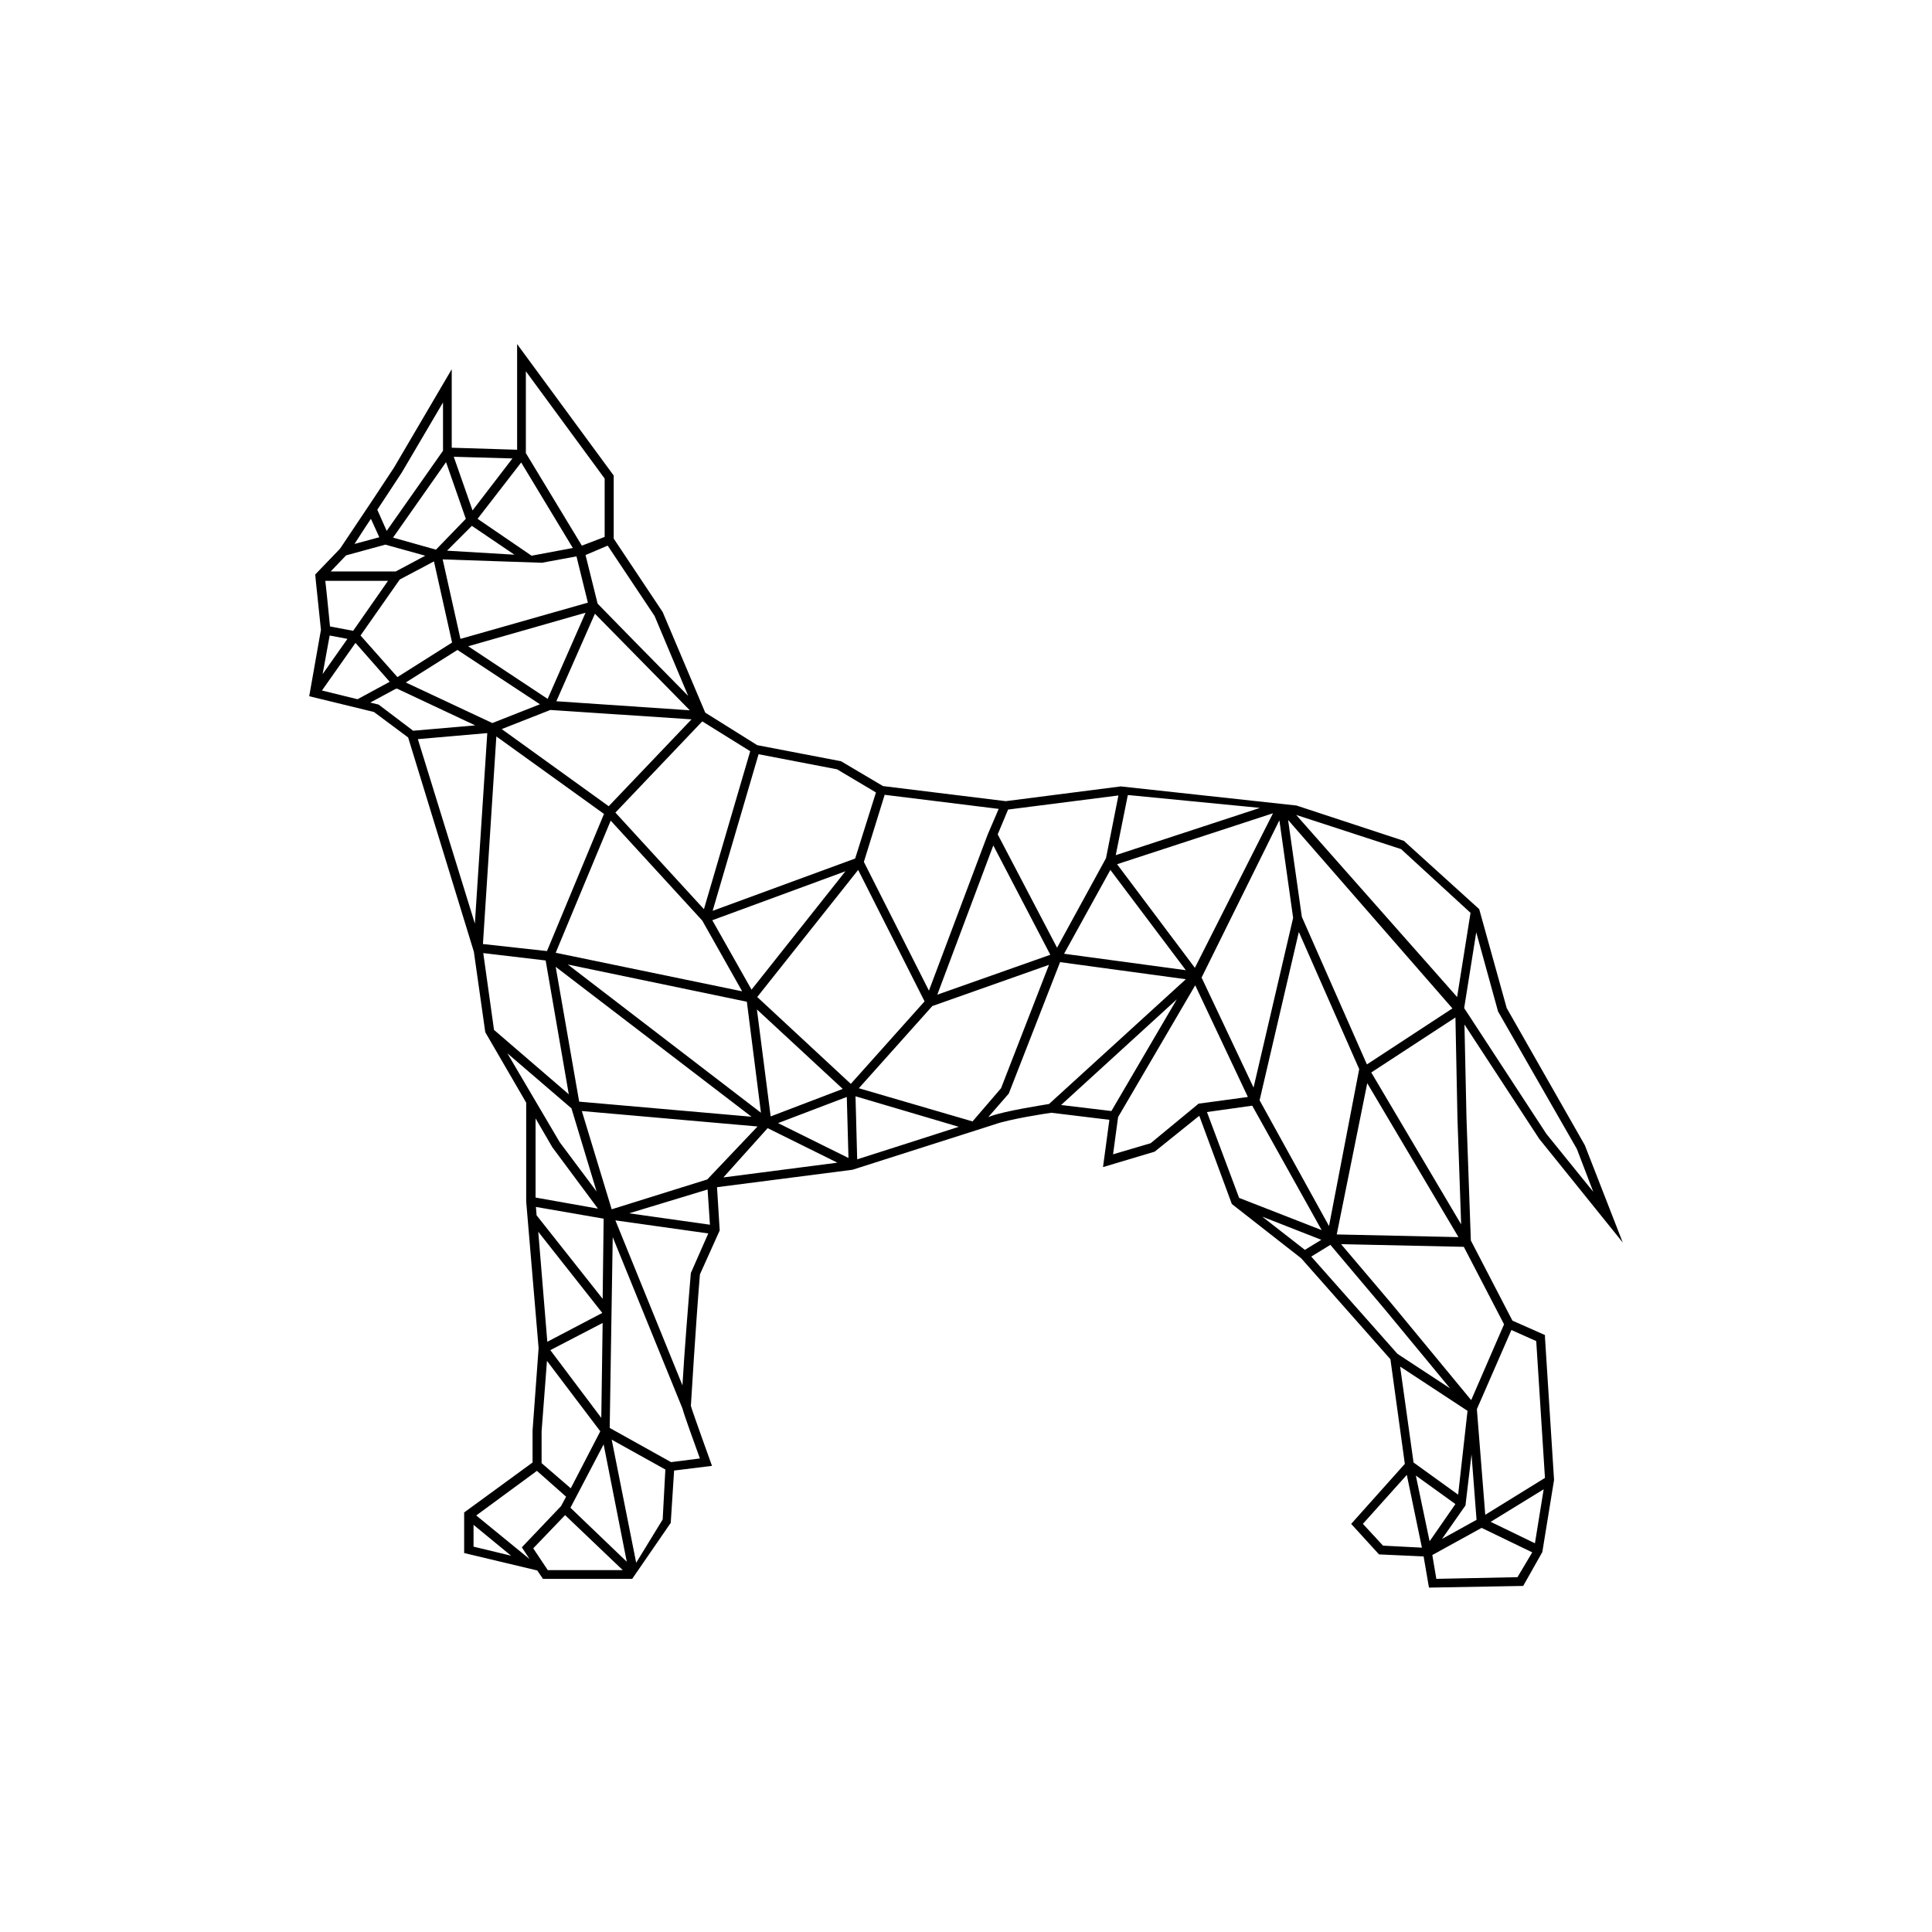 <?xml version="1.0" encoding="UTF-8"?>
<!-- Uploaded to: ICON Repo, www.iconrepo.com, Generator: ICON Repo Mixer Tools -->
<svg fill="#000000" width="800px" height="800px" version="1.1" viewBox="144 144 512 512" xmlns="http://www.w3.org/2000/svg">
 <path d="m553.43 497.8-8.621-3.82-11.02-21.242-1.156-32.438-0.535-24.797 19.816 30.305 22.129 27.461-10.043-25.773-20.707-36.348-7.289-26.219-19.816-17.953v-0.09l-28.609-9.414-46.57-5.066-30.484 3.91-32.527-4-11.109-6.578-22.219-4.266-13.773-8.621-11.285-26.66-12.973-19.457v-16.707l-25.598-34.84v27.996l-17.328-0.535v-20.797l-15.285 26.039-5.688 8.621-8.621 12.887-6.578 6.844 0.18 1.957 1.332 12.707-3.109 17.598 17.152 4.176 9.066 6.754 17.418 56.789 3.023 21.328 10.844 18.664v26.219l3.289 38.836-1.602 21.863v8.441l-18.129 13.242v10.754l19.375 4.621 1.512 2.223h23.641l10.219-14.84 0.891-13.863 10.043-1.246s-5.332-14.754-5.598-15.906c0 0 1.332-22.129 2.398-34.836l5.242-11.641-0.711-11.465 35.902-4.621s36.793-11.73 37.594-11.996c3.91-1.422 13.773-2.934 15.109-3.109l15.375 1.867-1.688 12.531 13.688-4.09 11.82-9.508 8.531 23.105 0.09 0.266 18.395 14.398 23.641 26.75 3.82 27.727-14.219 15.906 7.375 8.086 11.82 0.535 1.422 8.266 24.973-0.445 5.066-8.977 3.109-19.105-2.398-37.68zm0 37.859-15.82 9.777-2.223-27.996 9.152-20.973 6.578 2.934zm-34.215-0.621 10.488 7.555-6.844 9.863zm13.152 7.91 1.602-13.508 1.332 17.328-9.152 5.066zm10.223-47.992-8.711 20.086-21.062-25.508-13.418-15.82 32.527 0.711zm-255.06 36.793v-8.441l1.422-18.664 14.129 18.664-7.82 15.109zm16.441-4.977 6.133 31.105-14.93-14.309zm-14.129-24.973 13.863-7.199-0.355 25.152zm-3.82-37.949 17.953 3.109-0.266 21.238-17.508-22.129zm46.121 4.711-21.418-3.023 20.797-6.309zm-0.711-11.996-25.328 7.91-7.91-26.039 46.57 4.09zm-81.492-158.99 9.066-4.801 4.801 21.508-14.484 9.152-9.777-11.02zm46.832-6.133 3.023 12.266-33.77 9.598-4.711-21.062 26.305 0.891zm30.039 40.793-35.371-2.398 10.219-23.195c4.356 4.441 18.844 19.195 25.152 25.594zm44.613 42.301 17.598 34.836-19.551 21.863-24.797-23.02zm7.023-19.906 30.215 3.734-2.934 6.844-15.551 41.324-17.242-34.125zm43.898 42.391-29.949 10.574 14.84-39.547zm-133.21-67.809-21.062-13.949 31.105-8.887zm0.711 2.934 37.414 2.488-21.949 23.02-28.352-20.441zm15.996 29.328 24.262 26.484 10.574 18.75-49.414-10.219zm36.082 47.992 3.734 29.418-51.191-39.285zm2.664 2.043 22.75 21.062-19.105 7.289zm-1.422-5.242-10.398-18.395 35.281-12.977zm-12.617-21.332-23.461-25.594 23.02-24.172 12.707 7.91zm-61.5-101.58 11.285 7.644-17.863-1.066zm15.82 7.91-14.309-9.777 11.555-14.93 13.688 22.66zm-15.641-12-4.977-14.219 15.551 0.445zm-7.023-12.797 5.242 15.02-7.91 8.176-11.375-3.199zm-24.617 44.703-6.133-1.156-0.801-8-0.445-4.09h16.617zm-1.512 2.133-6.578 9.332 1.867-10.219zm2.133 1.066 9.066 10.309-8.531 4.621-9.422-2.312zm27.02 1.867 21.863 14.398-12.621 4.977-22.93-10.754zm38.836 43.457-15.109 36.348-16.973-1.867 3.555-55.012zm39.102 80.25-45.68-4-6.223-35.727zm7.023 1.688 18.219-6.934 0.445 16.176zm40.879-31.016 30.926-10.93-12.707 32.703-7.555 8.797-30.129-8.797zm67.188-9.508-32.262-4.356 12.266-22.219zm-15.375-46.391h0.355l34.66 3.379-38.215 12.531zm55.367 116.42 8.086-40.082 24.172 40.793zm7.996-45.059-17.242-39.102-3.644-25.684 43.547 49.945zm-24.883-66.562-20.707 40.969-20.617-27.461zm1.688 1.863 3.644 25.863-10.488 44.969-13.773-29.148zm5.156 29.594 15.996 36.348-8 41.59-18.395-33.324zm19.195 37.238 22.305-14.574 0.535 26.75 0.977 28.082zm54.48 20.262 4.356 11.375-12.441-15.375-21.777-33.324 3.199-20.086 5.777 20.973zm-28.176-62.562-3.555 22.305-42.656-48.258 27.816 9.066zm-96.602-14.488-12.973 23.73-15.73-30.039 2.754-6.578 29.238-3.734zm-60.965-17.418-5.512 17.508-37.77 13.863 12.176-41.504 20.797 4zm-58.656-46.746 8.887 21.152c-7.82-7.91-22.129-22.484-23.996-24.441l-3.199-12.887 5.867-2.488zm-13.242-36.438v15.465l-6.043 2.312-14.84-24.527v-21.684zm-53.766-1.598 10.93-18.574v12.797l-14.93 21.238-2.488-5.598zm-9.598 14.395 1.422-2.133 2.223 4.887-6.578 1.777zm-5.156 7.555 10.398-2.844 10.574 2.934-7.82 4.176h-17.238zm8.621 39.547-2.223-0.535 6.754-3.644v0.09l0.266-0.18 20.797 9.777-16.441 1.422zm10.398 9.156 18.395-1.602-3.289 50.48zm17.332 56.699 16.531 1.957 6.133 35.461-19.816-17.062zm23.371 41.145 6.664 22.039-9.777-13.062-13.863-23.551zm-5.066 10.312 12.086 16.262-16.531-2.934v-20.973zm-3.731 22.395 16.973 21.508-14.574 7.644zm-17.152 83.449v-5.777l9.953 8.176zm0.711-8.266 16.086-11.82 7.731 6.844-1.332 2.488-10.398 10.93 2.043 3.109zm19.02 14.574-3.91-5.867 8.441-8.797 15.285 14.574h-19.816zm23.371-2.043-6.488-32.617 14.219 7.91-0.711 13.242zm16.887-27.641-7.644 0.977-16.262-9.066 0.801-50.566 18.484 45.414c0.355 1.512 3.375 9.777 4.621 13.242zm-2.402-49.145c-0.621 7.289-1.777 21.684-2.223 29.773l-17.773-43.723 24.617 3.465zm8.621-25.328 11.73-13.062 18.484 9.152zm35.461-4.797-0.445-16.707 27.371 8.086c-9.152 2.93-22.66 7.285-26.926 8.621zm35.461-11.465c-0.18 0.09-0.445 0.18-0.711 0.266l5.422-6.223 13.598-34.836 33.328 4.531-36.258 33.059c-2.051 0.359-11.383 1.781-15.379 3.203zm18.574-2.934 30.66-27.996-17.328 29.594zm23.727 10.133-9.953 2.934 1.332-9.863 20.441-34.926 13.953 29.594-13.062 1.777zm14.93-8.266 11.996-1.688 18.395 32.973-21.863-8.531zm14.664 27.727 15.641 6.133-4.356 2.668zm12.977 10.574 5.066-3.109 14.398 17.062 17.328 20.973-13.953-9.152zm23.551 29.152 17.863 11.73-2.488 22.219-11.82-8.531zm-9.867 41.68 11.641-12.977 4 19.285-10.309-0.535zm40.973 14.129-21.508 0.445-1.066-6.309 13.062-7.199 13.418 6.488zm4.621-8.977-11.73-5.688 14.043-8.621z"/>
</svg>